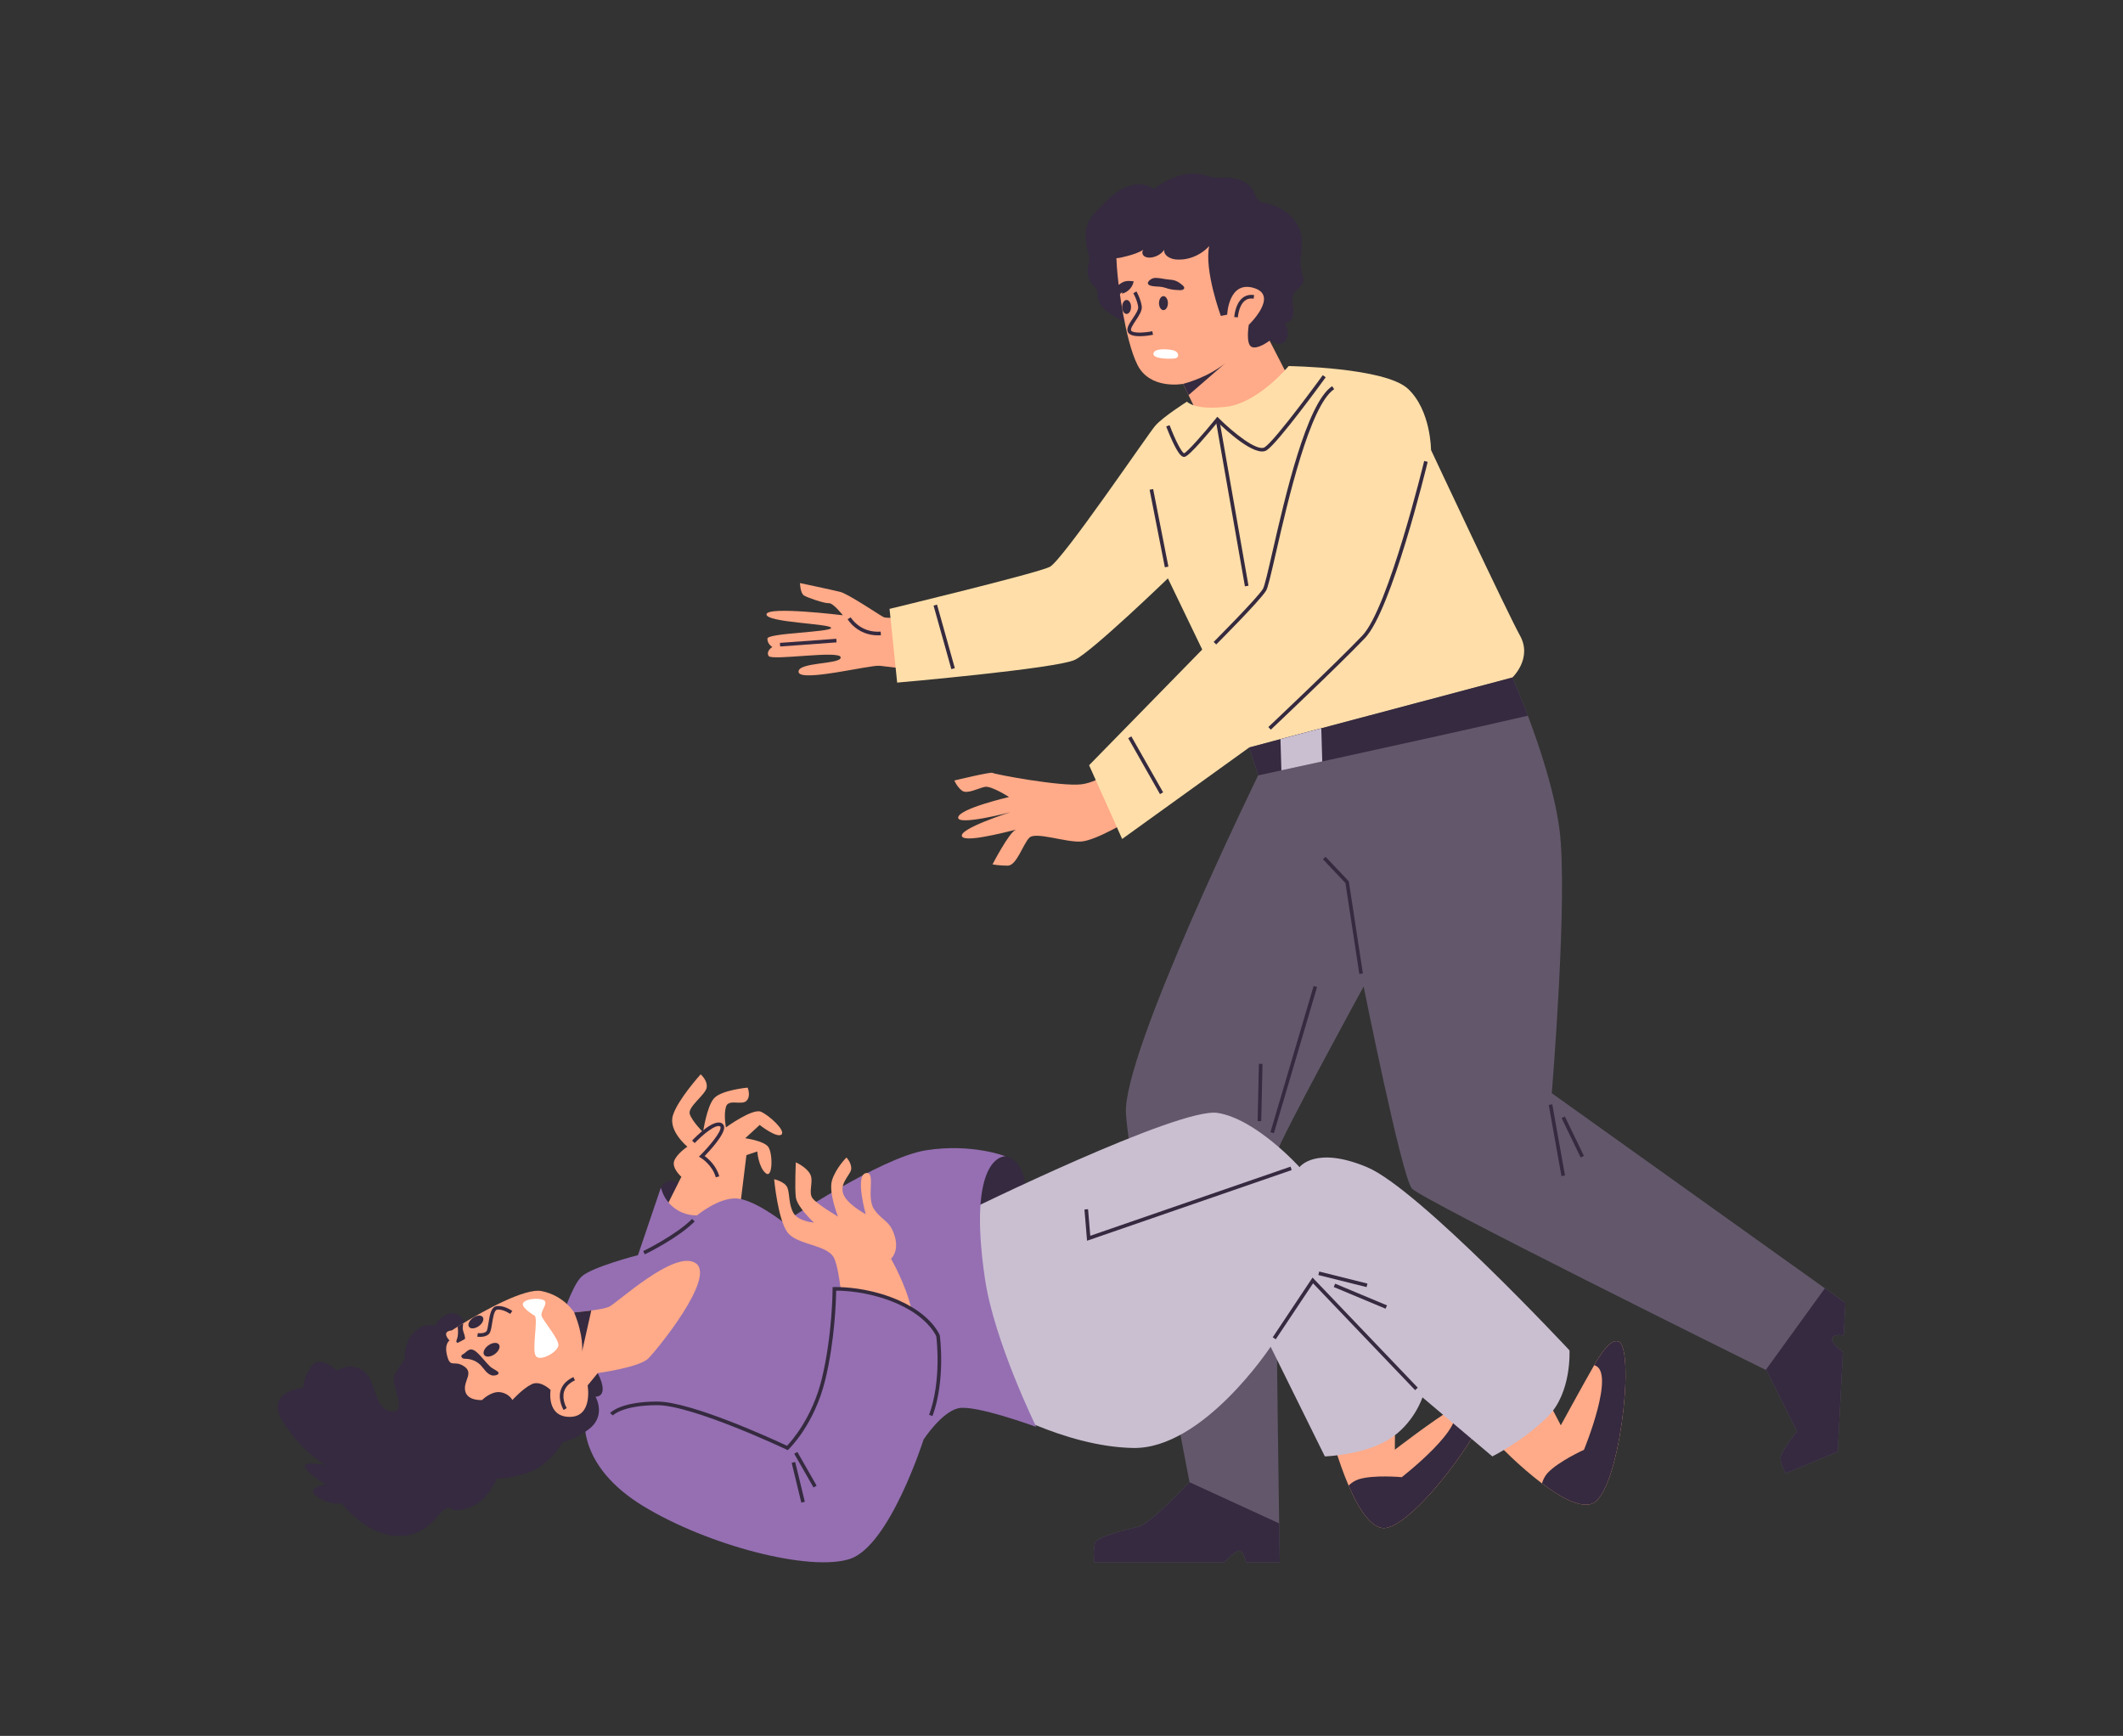 <?xml version="1.0" encoding="utf-8"?>
<svg xmlns="http://www.w3.org/2000/svg" enable-background="new 0 0 2715.447 2220" id="_x3C_Layer_x3E_" version="1.1" viewBox="0 0 2715.447 2220" x="0" y="0">
  <rect x="0" y="0" width="2715.447" height="2220" fill="#333333" stroke="none"/>
  <g>
    <g>
      <g>
        <g>
          <path d="M1403.754,377.451c-0.099-2.058,0.074-4.179-0.562-6.128c-0.947-2.898-3.462-4.832-5.496-7.022&#xD;&#xA;					c-4.851-5.223-7.31-12.813-6.504-20.074c0.481-4.328,2.048-8.509,2.066-12.866c0.015-3.854-1.183-7.579-2.164-11.291&#xD;&#xA;					c-3.488-13.189-4.105-28.201,2.877-39.746c2.375-3.926,5.514-7.261,8.628-10.563c5.815-6.165,11.642-12.341,18.022-17.849&#xD;&#xA;					c7.762-6.701,16.503-12.464,26.251-14.965c9.748-2.501,20.633-1.418,28.876,4.609c18.3-13.702,41.169-23.423,63.028-18.053&#xD;&#xA;					c3.946,0.97,7.791,2.415,11.794,3.078c4.534,0.75,9.154,0.478,13.743,0.428c14.406-0.155,30.829,3.222,38.255,16.238&#xD;&#xA;					c2.815,4.934,4.303,11.173,8.95,14.196c2.45,1.594,5.403,2.002,8.236,2.543c21.573,4.124,42.552,20.894,45.186,43.844&#xD;&#xA;					c1.606,13.988-3.616,28.398-0.458,42.089c1.272,5.514,3.863,11.346,1.767,16.574c-2.102,5.241-8.088,7.523-11.041,12.286&#xD;&#xA;					c-2.618,4.222-2.445,9.678-1.822,14.679c0.623,5.001,1.592,10.163,0.27,15.011c-1.322,4.848-5.898,9.18-10.545,7.981&#xD;&#xA;					c2.356,4.357,4.256,9.183,4.167,14.197c-0.089,5.014-2.552,10.224-6.908,12.238c-5.702,2.636-12.154-0.769-17.529-4.082&#xD;&#xA;					c5.516,7.508,2.823,19.167-3.762,25.648c-6.584,6.481-15.882,8.838-24.828,9.943c-14.665,1.811-29.816,0.865-43.688-4.467&#xD;&#xA;					c-13.872-5.332-26.391-15.281-33.707-28.803c3.183,5.883-31.983,5.653-34.949,4.643c-12.234-4.167-21.147-13.984-31.03-22.127&#xD;&#xA;					C1435.962,407.352,1404.883,401.022,1403.754,377.451z" fill="#352A3F"/>
          <path d="M1653.15,492.535l-27.636,37.392l-92.665,1.634l-12.624-26.279l-6.889-14.366&#xD;&#xA;					c-0.016,0-0.047,0.016-0.062,0.016c-1.865,0.339-42.587,7.368-58.463-24.399c-16.261-32.522-24.399-105.674-24.399-105.674&#xD;&#xA;					s-2.004-16.585-2.466-30.641c4.331-0.293,8.616-1.403,12.84-2.528c7.629-2.019,15.398-4.177,21.964-8.524&#xD;&#xA;					c-2.189,1.696-2.066,5.626-0.046,7.707c2.188,2.281,5.641,2.774,8.786,2.528c6.982-0.539,13.656-4.269,17.756-9.942&#xD;&#xA;					c-1.264,6.982,7.26,11.591,14.319,12.3c15.968,1.588,32.276-5.287,43.065-17.078c-6.489,31.289,14.889,89.367,14.889,89.367&#xD;&#xA;					l8.123-1.618c0,0,1.634-43.897,34.141-34.141c32.522,9.756-6.504,47.149-6.504,47.149s-4.285,25.078,3.853,28.329&#xD;&#xA;					c8.123,3.252,22.75-8.123,22.75-8.123L1653.15,492.535z" fill="#FA8"/>
          <path d="M1513.333,490.914c31.296-8.535,50.139-23.298,54.365-26.858l-47.472,41.229L1513.333,490.914z" fill="#352A3F"/>
          <path d="M1568.349,463.504c-0.114,0.114-0.293,0.26-0.504,0.439L1568.349,463.504z" fill="#352A3F"/>
          <g>
            <path d="M1457.79,429.981c-6.122,0-12.075-0.983-14.589-4.336c-3.497-4.662,0.917-11.278,5.591-18.28&#xD;&#xA;						c3.573-5.353,7.621-11.419,6.985-15.242c-1.537-9.216-6.159-16.996-6.205-17.073l3.965-2.38&#xD;&#xA;						c0.208,0.348,5.122,8.62,6.801,18.693c0.938,5.627-3.453,12.206-7.699,18.568c-3.24,4.855-7.272,10.896-5.739,12.94&#xD;&#xA;						c2.761,3.682,17.429,2.653,26.961,0.746l0.906,4.534C1472.437,428.617,1464.997,429.981,1457.79,429.981z" fill="#352A3F"/>
          </g>
          <path d="M1499.546,447.727c2.247,0.502,4.561,1.293,6.074,3.028c1.514,1.734,1.873,4.651,0.223,6.255&#xD;&#xA;					c-1.017,0.988-2.51,1.271-3.917,1.449c-4.349,0.551-27.802,1.074-26.615-6.416&#xD;&#xA;					C1476.491,444.591,1495.475,446.817,1499.546,447.727z" fill="#FFF"/>
          <g>
            <path d="M1583.332,405.805l-4.617-0.256c0.038-0.683,1.038-16.821,10.505-24.498&#xD;&#xA;						c4.105-3.328,9.124-4.562,14.916-3.672l-0.703,4.57c-4.51-0.692-8.209,0.187-11.3,2.693&#xD;&#xA;						C1584.24,391.044,1583.34,405.658,1583.332,405.805z" fill="#352A3F"/>
          </g>
          <path d="M1446.676,392.556c0,4.938-2.547,8.942-5.69,8.942c-3.143,0-5.69-4.004-5.69-8.942&#xD;&#xA;					c0-4.939,2.548-8.942,5.69-8.942C1444.129,383.614,1446.676,387.617,1446.676,392.556z" fill="#352A3F"/>
          <ellipse cx="1488.133" cy="387.678" fill="#352A3F" rx="5.69" ry="8.942"/>
          <path d="M1435.101,375.543c7.479-1.685,13.638-8.174,14.932-15.73c-3.954-0.486-8.06-0.96-11.845,0.282&#xD;&#xA;					c-2.467,0.809-4.644,2.301-6.783,3.774c-5.016,3.456-10.322,7.274-12.394,13.002c-0.404,1.116-0.524,2.651,0.52,3.215&#xD;&#xA;					c0.438,0.236,0.965,0.217,1.461,0.175c5.411-0.456,10.629-2.93,14.406-6.831L1435.101,375.543z" fill="#352A3F"/>
          <path d="M1470.408,364.875c5.156,2.102,11.026,1.149,16.487,2.238c2.654,0.53,5.187,1.538,7.801,2.242&#xD;&#xA;					c4.649,1.253,9.499,1.528,14.31,1.738c2.369,0.103,5.568-0.512,5.68-2.881c0.064-1.345-1.023-2.437-2.045-3.314&#xD;&#xA;					c-2.867-2.462-5.958-4.781-9.533-6.004c-2.82-0.964-5.828-1.208-8.799-1.443c-5.483-0.435-13.015-2.705-18.42-1.855&#xD;&#xA;					C1472.005,356.206,1464.465,361.904,1470.408,364.875z" fill="#352A3F"/>
        </g>
        <g>
          <path d="M1201.77,785.649c0,0-65.293,6.986-71.677,3.548c-6.385-3.439-45.095-29.617-55.322-32.218&#xD;&#xA;					c-10.227-2.601-51.568-11.301-51.568-11.301s0.374,12.798,5.055,15.803c4.68,3.005,26.405,10.345,31.952,9.941&#xD;&#xA;					c5.547-0.404,17.853,15.429,17.853,15.429s-96.782-11.911-97.679-1.251c-0.896,10.661,82.279,11.852,82.683,17.399&#xD;&#xA;					c0.404,5.547-81.5,6.493-81.53,13.745c-0.029,7.251,6.355,10.69,6.355,10.69s-8.552,5.084-4.739,11.498&#xD;&#xA;					c3.813,6.414,90.89-7.735,92.131,1.655c1.241,9.389-55.904,5.744-53.824,18.976c2.079,13.232,91.323-9.439,103.688-8.109&#xD;&#xA;					c12.365,1.33,105.738,12.374,105.738,12.374L1201.77,785.649z" fill="#FA8"/>
          <g>
            <rect fill="#352A3F" height="4.624" transform="rotate(-4.163 1033.647 821.77)" width="72.301" x="997.618" y="819.55"/>
          </g>
          <g>
            <path d="M1122.869,812.532c-26.131,0-38.183-19.746-38.707-20.627l3.976-2.363l-1.988,1.181l1.985-1.185&#xD;&#xA;						c0.493,0.822,12.39,20.124,38.292,18.239l0.336,4.612C1125.433,812.487,1124.133,812.532,1122.869,812.532z" fill="#352A3F"/>
          </g>
          <path d="M1445.05,1048.552c0,0-42.27,26.012-61.779,27.638c-19.509,1.626-58.528-13.006-66.656-4.877&#xD;&#xA;					c-8.129,8.129-16.258,35.767-27.638,35.767c-11.381,0-19.509-1.625-19.509-1.625s21.135-40.644,29.264-43.896&#xD;&#xA;					c8.129-3.252-63.405,17.883-68.282,8.129c-4.877-9.755,61.779-30.89,61.779-30.89s-68.282,17.883-66.656,6.503&#xD;&#xA;					s65.031-26.012,65.031-26.012s-22.761-14.632-30.89-13.006c-8.129,1.626-22.76,9.755-29.263,4.877&#xD;&#xA;					c-6.503-4.877-9.755-13.006-9.755-13.006s47.147-11.381,48.773-9.755c1.626,1.625,87.791,17.883,113.804,14.631&#xD;&#xA;					c26.012-3.251,52.024-27.638,52.024-27.638l8.129,73.159H1445.05z" fill="#FA8"/>
          <path d="M1137.781,778.675c0,0,188.589-45.521,204.847-53.65c16.257-8.129,125.184-169.08,134.939-180.46&#xD;&#xA;					c9.755-11.381,40.644-30.89,40.644-30.89s9.755,11.38,50.399,6.503c40.644-4.877,79.663-52.024,79.663-52.024&#xD;&#xA;					s123.558,1.626,152.822,29.264c29.264,27.638,29.264,78.037,29.264,78.037s97.546,208.098,113.803,237.362&#xD;&#xA;					c16.258,29.264-9.754,53.65-9.754,53.65l-229.233,144.693l-107.301-55.276l-162.577,117.055l-42.27-94.294L1537.719,830.7&#xD;&#xA;					l-43.896-91.043c0,0-95.92,92.669-118.681,104.049c-22.76,11.38-227.607,29.264-227.607,29.264L1137.781,778.675z" fill="#FFDEA9"/>
          <g>
            <rect fill="#352A3F" height="84.415" transform="rotate(-15.64 1207.838 814.51)" width="4.624" x="1205.376" y="772.234"/>
          </g>
          <g>
            <rect fill="#352A3F" height="82.274" transform="rotate(-29.603 1465.43 978.648)" width="4.624" x="1463.06" y="937.507"/>
          </g>
          <g>
            <rect fill="#352A3F" height="101.072" transform="rotate(-11.128 1482.683 675.51)" width="4.624" x="1480.131" y="624.903"/>
          </g>
          <g>
            <path d="M1555.611,824.206l-3.269-3.27c0.551-0.55,55.182-55.237,63.08-67.872&#xD;&#xA;						c1.998-3.197,6.644-23.455,12.025-46.912c16.339-71.228,43.686-190.444,76.445-212.284l2.565,3.847&#xD;&#xA;						c-31.229,20.82-59.379,143.54-74.502,209.47c-6.703,29.223-10.308,44.644-12.611,48.329&#xD;&#xA;						C1611.168,768.592,1557.876,821.941,1555.611,824.206z" fill="#352A3F"/>
          </g>
          <g>
            <path d="M1625.471,933.178l-3.173-3.363c0.861-0.812,86.513-81.656,120.221-116.969&#xD;&#xA;						c33.324-34.911,78.633-221.423,79.088-223.303l4.495,1.085c-1.865,7.725-46.061,189.606-80.238,225.41&#xD;&#xA;						C1712.072,851.439,1626.333,932.365,1625.471,933.178z" fill="#352A3F"/>
          </g>
          <g>
            <path d="M1514.428,584.341c-2.954,0-6.977-3.269-14.569-19.491c-4.459-9.524-8.163-19.376-8.2-19.474&#xD;&#xA;						l4.329-1.624c6.975,18.596,15.401,34.909,18.531,35.92c4.061-1.53,23.882-23.793,40.916-44.697l1.617-1.985l1.81,1.81&#xD;&#xA;						c17.713,17.709,49.355,43.439,58.862,37.103c14.123-9.415,73.598-91.277,74.197-92.103l3.742,2.715&#xD;&#xA;						c-2.465,3.4-60.566,83.364-75.374,93.235c-14.543,9.697-53.105-26.359-62.878-35.887&#xD;&#xA;						c-9.996,12.198-35.543,42.748-41.893,44.335C1515.17,584.287,1514.808,584.341,1514.428,584.341z" fill="#352A3F"/>
          </g>
          <g>
            <rect fill="#352A3F" height="216.233" transform="rotate(-9.957 1576.19 643.012)" width="4.624" x="1573.612" y="534.807"/>
          </g>
        </g>
        <g>
          <path d="M2344.099,1710.24c-3.609,4.52,4.829,12.551,13.039,18.794l-6.536,127.525l-66.656,27.638&#xD;&#xA;					c0,0-6.503-11.38-6.503-19.509s21.135-34.141,21.135-34.141l-39.018-78.036c0,0-0.374-0.179-1.089-0.537&#xD;&#xA;					c-24.094-11.917-439.868-217.739-452.5-231.948c-13.006-14.632-61.779-258.497-61.779-258.497s-105.675,193.466-110.552,211.35&#xD;&#xA;					c-3.934,14.42,0.585,347.15,2.487,475.358c0.456,30.776,0.764,49.765,0.764,49.765h-42.985&#xD;&#xA;					c-1.609-6.211-4.097-12.974-7.413-14.632c-3.869-1.935-13.461,7.04-20.615,14.632h-166.349c0,0-1.625-19.509,1.626-26.012&#xD;&#xA;					c3.251-6.503,40.644-16.258,55.276-19.509c14.632-3.251,65.031-56.902,65.031-56.902s-76.411-395.061-81.288-471.472&#xD;&#xA;					c-4.877-76.411,169.08-432.454,169.08-432.454l-11.38-35.767l336.534-89.417c0,0,8.812,19.704,19.834,48.838&#xD;&#xA;					c14.876,39.392,33.784,96.034,40.319,144.628c11.38,84.54-9.755,338.159-9.755,338.159l349.312,249.507l26.24,18.745&#xD;&#xA;					l-2.129,41.506C2352.342,1706.858,2346.684,1707.004,2344.099,1710.24z" fill="#63586B"/>
          <g>
            <polygon fill="#352A3F" points="1738.656 1245.619 1720.881 1129.279 1692.115 1098.914 1695.471 1095.735 1725.234 1127.15 1725.342 1127.865 1743.225 1244.921"/>
          </g>
          <g>
            <rect fill="#352A3F" height="92.484" transform="rotate(-10.125 1991.145 1458.154)" width="4.624" x="1988.996" y="1412.004"/>
          </g>
          <g>
            <rect fill="#352A3F" height="55.989" transform="rotate(-25.822 2011.411 1454.056)" width="4.625" x="2009.317" y="1426.187"/>
          </g>
          <g>
            <rect fill="#352A3F" height="4.624" transform="rotate(-73.542 1654.867 1355.052)" width="194.963" x="1557.293" y="1352.697"/>
          </g>
          <g>
            <rect fill="#352A3F" height="4.624" transform="rotate(-88.734 1611.646 1397.216)" width="73.177" x="1575.103" y="1394.967"/>
          </g>
          <path d="M1954.24,915.305c-64.234,14.924-182.996,41.018-262.984,58.495&#xD;&#xA;					c-20.501,4.471-38.449,8.389-52.284,11.397c-18.55,4.032-29.719,6.454-29.719,6.454l-11.38-35.767l39.912-10.6l52.22-13.884&#xD;&#xA;					l244.402-64.933C1934.406,866.466,1943.218,886.171,1954.24,915.305z" fill="#352A3F"/>
          <path d="M1691.256,973.799c-20.501,4.471-38.449,8.389-52.284,11.397l-1.187-39.913l52.22-13.884&#xD;&#xA;					L1691.256,973.799z" fill="#CABFD1"/>
          <path d="M1636.891,1998h-42.985c-1.609-6.211-4.097-12.974-7.413-14.632c-3.869-1.935-13.461,7.04-20.615,14.632&#xD;&#xA;					h-166.349c0,0-1.625-19.509,1.626-26.012c3.251-6.503,40.644-16.258,55.276-19.509c14.632-3.251,65.031-56.902,65.031-56.902&#xD;&#xA;					l114.665,52.658C1636.582,1979.011,1636.891,1998,1636.891,1998z" fill="#352A3F"/>
          <path d="M2344.099,1710.24c-3.609,4.52,4.829,12.551,13.039,18.794l-6.536,127.525l-66.656,27.638&#xD;&#xA;					c0,0-6.503-11.38-6.503-19.509s21.135-34.141,21.135-34.141l-39.018-78.036c0,0-0.374-0.179-1.089-0.537l0.276-0.276&#xD;&#xA;					l75.37-104.098l26.24,18.745l-2.129,41.506C2352.342,1706.858,2346.684,1707.004,2344.099,1710.24z" fill="#352A3F"/>
        </g>
      </g>
      <g>
        <g>
          <path d="M1286.114,1478.786c64.072,13.256-3.083,226.575-38.533,211.162&#xD;&#xA;					C1212.131,1674.535,1241.416,1469.538,1286.114,1478.786z" fill="#352A3F"/>
          <path d="M1767.376,1954.073c-16.247-2.979-31.021-27.676-42.426-54.191&#xD;&#xA;					c-14.243-33.08-23.219-68.981-23.219-68.981l83.004-76.525l-0.636,99.631c0,0,49.042-37.801,73.828-52.374&#xD;&#xA;					c19.552-11.52,38.298-19.122,42.727-9.475C1910.695,1814.041,1803.888,1960.768,1767.376,1954.073z" fill="#FA8"/>
          <path d="M1767.376,1954.073c-16.247-2.979-31.021-27.676-42.426-54.191c3.639-3.533,7.941-6.504,12.982-8.077&#xD;&#xA;					c19.186-5.982,55.015-2.665,55.015-2.665s86.236-67.058,64.979-87.506c19.552-11.52,38.298-19.122,42.727-9.475&#xD;&#xA;					C1910.695,1814.041,1803.888,1960.768,1767.376,1954.073z" fill="#352A3F"/>
          <path d="M2036.013,1923.171c-15.587,5.469-40.662-8.653-63.714-26.023&#xD;&#xA;					c-28.771-21.665-54.367-48.391-54.367-48.391l32.586-113.579l45.866,87.612c0,0,28.38-51.952,42.678-76.898&#xD;&#xA;					c11.267-19.699,23.777-35.595,32.407-29.414C2091.038,1730.502,2071.039,1910.881,2036.013,1923.171z" fill="#FA8"/>
          <path d="M2036.013,1923.171c-15.587,5.469-40.662-8.653-63.714-26.023c1.409-4.873,3.672-9.586,7.269-13.451&#xD;&#xA;					c13.695-14.708,46.454-29.594,46.454-29.594s41.638-100.994,13.039-108.211c11.267-19.699,23.777-35.595,32.407-29.414&#xD;&#xA;					C2091.038,1730.502,2071.039,1910.881,2036.013,1923.171z" fill="#352A3F"/>
          <path d="M1235.251,1549.687c0,0,272.815-134.096,322.138-126.389c49.322,7.707,104.81,69.359,104.81,69.359&#xD;&#xA;					s20.037-27.744,86.315,0c66.277,27.744,258.943,234.282,258.943,234.282s3.083,53.946-27.744,84.773&#xD;&#xA;					c-30.826,30.827-70.901,50.864-70.901,50.864l-89.397-75.525c0,0-10.789,33.909-43.157,53.946&#xD;&#xA;					c-32.368,20.037-81.69,21.579-81.69,21.579l-69.36-140.261c0,0-86.315,131.013-175.712,129.471&#xD;&#xA;					c-89.397-1.541-181.877-57.029-181.877-57.029l-66.277-169.546L1235.251,1549.687z" fill="#CABFD1"/>
          <g>
            <polygon fill="#352A3F" points="1390.409 1586.752 1387.08 1546.797 1391.687 1546.412 1394.523 1580.44 1650.655 1492.014 1652.164 1496.385"/>
          </g>
          <g>
            <polygon fill="#352A3F" points="1810.035 1777.859 1679.475 1641.228 1631.755 1712.809 1627.907 1710.244 1678.831 1633.858 1813.38 1774.665"/>
          </g>
          <g>
            <rect fill="#352A3F" height="63.551" transform="rotate(-75.965 1717.721 1636.078)" width="4.624" x="1715.374" y="1604.226"/>
          </g>
          <g>
            <rect fill="#352A3F" height="71.85" transform="rotate(-67.287 1740.093 1657.661)" width="4.624" x="1737.724" y="1621.655"/>
          </g>
        </g>
        <g>
          <path d="M845.294,1518.86c14.541-29.082,67.818,23.12,46.24,35.451&#xD;&#xA;					C869.955,1566.642,839.129,1531.191,845.294,1518.86z" fill="#352A3F"/>
          <path d="M845.294,1557.394l26.202-52.405c0,0-12.33-10.789-9.248-20.037&#xD;&#xA;					c3.083-9.248,16.955-18.496,16.955-18.496s-24.661-20.037-18.496-40.075c6.165-20.037,35.451-52.405,35.451-52.405&#xD;&#xA;					s9.248,7.706,7.707,16.955c-1.541,9.248-24.661,24.661-21.578,33.909c3.083,9.248,16.955,23.12,16.955,23.12&#xD;&#xA;					s4.624-32.368,13.872-43.157c9.248-10.789,43.157-13.872,43.157-13.872s4.624,10.789-1.542,16.955&#xD;&#xA;					c-6.165,6.165-23.12-3.083-26.202,7.706c-3.083,10.79,0,26.203,0,26.203s33.909-24.661,44.698-20.037&#xD;&#xA;					c10.789,4.624,32.368,24.661,26.203,29.285c-6.165,4.624-27.744-12.331-27.744-12.331l-18.496,16.954&#xD;&#xA;					c0,0,23.12,3.083,29.285,10.79c6.165,7.707,6.165,41.616-3.083,33.909c-9.248-7.707-10.789-27.744-10.789-27.744l-13.872,4.624&#xD;&#xA;					l-12.33,100.186l-40.075,3.083L845.294,1557.394z" fill="#FA8"/>
          <g>
            <path d="M915.506,1505.597c-4.313-15.815-18.852-24.741-18.999-24.83l-2.529-1.526l2.086-2.089&#xD;&#xA;						c10.23-10.232,26.216-28.907,25.567-35.463c-0.06-0.608-0.265-0.861-0.553-1.054c-5.256-3.504-22.161,10.314-32.487,21.243&#xD;&#xA;						l-3.361-3.176c4.599-4.871,28.065-28.813,38.414-21.915c1.505,1.004,2.401,2.541,2.589,4.445&#xD;&#xA;						c0.945,9.543-18.294,30.328-24.944,37.198c4.705,3.441,14.942,12.251,18.679,25.949L915.506,1505.597z" fill="#352A3F"/>
          </g>
          <path d="M748.19,1814.795c0,0-9.248,60.112,73.984,110.976c83.232,50.864,214.245,84.773,265.108,67.818&#xD;&#xA;					c50.864-16.954,94.021-152.592,94.021-152.592s23.12-35.45,44.698-40.075c21.578-4.624,99.416,23.891,99.416,23.891&#xD;&#xA;					s-53.738-109.473-65.506-188.813c-23.891-161.069,26.203-157.216,26.203-157.216s-43.157-16.955-101.728-7.707&#xD;&#xA;					c-58.57,9.248-181.877,92.48-181.877,92.48s-36.992-29.285-60.112-30.827c-23.12-1.542-50.864,21.578-50.864,21.578l0,0&#xD;&#xA;					c-20.563,0.457-38.973-12.681-45.226-32.276l-1.013-3.175l-29.285,86.314c0,0-60.112,15.413-72.443,27.744&#xD;&#xA;					c-12.331,12.33-24.661,52.405-24.661,52.405L748.19,1814.795z" fill="#956FB2"/>
          <path d="M1165.644,1673.964c-4.886-2.96-10.435-5.888-16.708-8.678c-30.364-13.502-59.927-16.323-73.676-16.862&#xD;&#xA;					c-1.742-14.104-4.362-29.84-8.015-38.626c-7.707-18.496-47.781-16.955-60.112-33.909c-12.33-16.955-16.955-67.819-16.955-67.819&#xD;&#xA;					s13.872,3.083,16.955,10.789c3.083,7.707,1.541,21.579,7.707,32.368c6.165,10.789,26.202,12.331,26.202,12.331&#xD;&#xA;					s-21.578-20.037-23.12-32.368c-1.541-12.331,0-44.698,0-44.698s13.872,6.165,18.496,15.413&#xD;&#xA;					c4.624,9.248-3.083,23.12,3.083,30.827c6.073,7.583,31.551,22.642,32.353,23.104c-0.308-0.786-12.254-31.011-7.691-46.224&#xD;&#xA;					c4.624-15.413,18.496-29.285,18.496-29.285s6.165,6.165,6.165,13.872c0,7.707-13.872,16.955-10.789,30.826&#xD;&#xA;					c3.082,13.872,29.285,27.744,29.285,27.744s-13.872-49.323,0-52.405c13.872-3.083,0,30.826,10.79,46.24&#xD;&#xA;					c10.789,15.413,20.037,13.872,26.202,33.909c6.165,20.037-4.624,29.285-4.624,29.285S1158.616,1642.598,1165.644,1673.964z" fill="#FA8"/>
          <g>
            <path d="M824.719,1604.176l-2.006-4.167c0.413-0.199,41.515-20.12,62.563-41.167l3.27,3.269&#xD;&#xA;						C866.937,1583.72,826.432,1603.351,824.719,1604.176z" fill="#352A3F"/>
          </g>
          <g>
            <path d="M1007.578,1854.557l-1.435-0.681c-1.197-0.569-120.281-56.806-165.472-56.806&#xD;&#xA;						c-44.255,0-56.736,12.981-56.857,13.112l-3.442-3.087c0.531-0.599,13.559-14.649,60.299-14.649&#xD;&#xA;						c43.983,0,151.391,49.708,165.968,56.552c5.74-5.991,32.389-35.869,44.489-85.613c13.643-56.088,13.807-114.471,13.807-115.053&#xD;&#xA;						v-2.228l2.226-0.083c0.124-0.006,3.074-0.112,8.192,0.092c14.813,0.582,44.191,3.573,74.524,17.06&#xD;&#xA;						c6.027,2.679,11.735,5.645,16.967,8.813c27.848,16.916,34.839,34.889,35.123,35.645l0.126,0.495&#xD;&#xA;						c0.077,0.56,7.59,56.594-9.368,102.842l-4.341-1.593c15.941-43.476,9.715-96.022,9.166-100.334&#xD;&#xA;						c-0.871-2.031-8.354-18.069-33.102-33.101c-5.064-3.066-10.598-5.941-16.448-8.541c-29.627-13.175-58.346-16.096-72.827-16.666&#xD;&#xA;						c-2.389-0.095-4.3-0.119-5.637-0.119c-0.18,11.4-1.669,63.528-13.913,113.862c-13.872,57.034-45.55,87.706-46.891,88.983&#xD;&#xA;						L1007.578,1854.557z" fill="#352A3F"/>
          </g>
          <g>
            <rect fill="#352A3F" height="49.706" transform="rotate(-29.744 1030.337 1879.664)" width="4.624" x="1027.942" y="1854.678"/>
          </g>
          <g>
            <rect fill="#352A3F" height="52.337" transform="rotate(-13.626 1020.977 1895.653)" width="4.625" x="1018.693" y="1869.547"/>
          </g>
        </g>
        <g>
          <path d="M597.913,1697.122c0,0-8.619-21.547-22.984-17.238c-14.365,4.31-18.674,15.801-18.674,15.801&#xD;&#xA;					s-11.492-5.746-25.857,7.183c-14.365,12.928-12.928,35.912-12.928,35.912s-7.183,8.619-12.928,20.111&#xD;&#xA;					c-5.746,11.492,18.674,48.84-4.309,45.967c-22.984-2.873-18.674-43.095-37.349-53.15c-18.674-10.055-31.603,1.436-31.603,1.436&#xD;&#xA;					s-21.547-21.547-33.039-5.746c-11.492,15.801-10.056,27.293-10.056,27.293s-51.713,4.309-25.856,44.531&#xD;&#xA;					c25.856,40.221,54.586,54.587,54.586,54.587s-34.476-7.182-25.857,4.309c8.619,11.492,25.857,20.111,25.857,20.111&#xD;&#xA;					s-27.293,4.309-11.492,15.802c15.801,11.492,31.603,8.619,31.603,8.619s30.167,40.221,70.388,41.658&#xD;&#xA;					c40.222,1.437,51.714-28.729,61.769-34.476c10.055-5.746,4.309,7.183,30.166-1.436c25.857-8.619,35.912-37.349,35.912-37.349&#xD;&#xA;					s10.055,1.437,38.785-7.182c28.729-8.619,45.967-40.221,45.967-40.221s10.055,1.436,33.039-15.802&#xD;&#xA;					c22.984-17.238,8.619-41.658,8.619-41.658s18.675,1.436,2.873-30.166C748.744,1724.415,597.913,1697.122,597.913,1697.122z" fill="#352A3F"/>
          <path d="M829.187,1737.344c-11.492,11.492-64.641,18.674-64.641,18.674l-12.928,15.802&#xD;&#xA;					c0,0,7.182,40.221-22.984,40.221c-30.166,0-24.42-34.476-24.42-34.476s-12.928-12.928-24.42-7.183&#xD;&#xA;					c-11.492,5.746-24.42,20.111-24.42,20.111s-4.31-8.619-15.801-10.055c-11.492-1.437-22.984,10.055-22.984,10.055&#xD;&#xA;					s-18.674,1.436-21.547-11.492c-2.873-12.928,11.492-22.984-1.437-31.602c-12.928-8.619-17.238,2.873-21.547-12.928&#xD;&#xA;					c-4.309-15.802,2.873-20.111,2.873-20.111s-11.492-11.492,2.873-12.928c0,0,2.83-1.839,7.628-4.812&#xD;&#xA;					c2.011-1.249,4.367-2.7,7.01-4.281c25.871-15.615,78.935-45.45,100.281-41.184c28.729,5.746,41.658,27.293,41.658,27.293&#xD;&#xA;					s10.673-0.891,21.892-2.427c8.921-1.221,18.186-2.844,22.639-4.755c10.056-4.309,83.316-73.261,110.609-56.023&#xD;&#xA;					C916.813,1632.48,840.679,1725.851,829.187,1737.344z" fill="#FA8"/>
          <path d="M744.449,1728.638c0.187-1.364,2.355-19.809-10.07-50.191c0,0,10.673-0.891,21.892-2.427&#xD;&#xA;					L744.449,1728.638z" fill="#352A3F"/>
          <path d="M638.151,1719.459c2.224,3.119-0.188,8.652-5.387,12.358c-5.199,3.706-11.215,4.182-13.439,1.062&#xD;&#xA;					c-2.223-3.119,0.188-8.652,5.387-12.358C629.91,1716.815,635.927,1716.34,638.151,1719.459z" fill="#352A3F"/>
          <path d="M617.459,1684.404c2.073,2.907-0.175,8.064-5.02,11.518c-4.845,3.454-10.453,3.897-12.525,0.99&#xD;&#xA;					c-2.073-2.907,0.175-8.063,5.02-11.517C609.779,1681.94,615.387,1681.497,617.459,1684.404z" fill="#352A3F"/>
          <g>
            <path d="M614.107,1709.716c-2.033,0-3.493-0.233-3.645-0.259l0.756-4.562c2.08,0.339,8.093,0.6,10.917-2.225&#xD;&#xA;						c1.178-1.178,2.052-6.712,2.753-11.158c1.477-9.352,3.15-19.95,9.993-21.091c9.449-1.576,19.955,5.828,20.399,6.146&#xD;&#xA;						l-2.686,3.765c-0.092-0.066-9.398-6.594-16.952-5.349c-3.556,0.593-5.138,10.617-6.186,17.251&#xD;&#xA;						c-1.122,7.109-1.918,11.574-4.051,13.707C622.249,1709.096,617.419,1709.716,614.107,1709.716z" fill="#352A3F"/>
          </g>
          <path d="M684.102,1682.757c0,0-20.111-11.492-14.365-17.237c5.746-5.746,24.42-5.746,27.294-1.437&#xD;&#xA;					c2.873,4.31-5.746,12.928-4.31,18.674c1.436,5.746,21.547,28.73,21.547,37.349c0,8.619-22.984,21.547-28.729,14.365&#xD;&#xA;					C679.793,1727.288,688.412,1688.503,684.102,1682.757z" fill="#FFF"/>
          <g>
            <path d="M720.914,1803.191c-0.31-0.506-7.533-12.538-3.849-24.888c2.18-7.31,7.673-13.094,16.324-17.191&#xD;&#xA;						l1.979,4.179c-7.403,3.507-12.067,8.319-13.863,14.304c-3.108,10.355,3.291,21.082,3.356,21.189L720.914,1803.191z" fill="#352A3F"/>
          </g>
          <path d="M609.591,1729.203c-2.173-1.891-4.818-3.675-7.685-3.381c-3.828,0.392-6.272,4.2-9.626,6.086&#xD;&#xA;					c-0.673,0.379-1.422,0.709-1.852,1.35c-0.853,1.269,0.061,3.099,1.415,3.81c1.354,0.711,2.961,0.654,4.489,0.709&#xD;&#xA;					c6.88,0.249,13.625,3.224,18.447,8.137c2.339,2.383,4.219,5.175,6.455,7.654c2.236,2.479,4.957,4.705,8.209,5.458&#xD;&#xA;					c2.462,0.57,9.499-0.427,8.042-3.864c-0.751-1.773-8.393-5.375-10.245-7.123&#xD;&#xA;					C620.974,1742.123,616.107,1734.874,609.591,1729.203z" fill="#352A3F"/>
          <path d="M594.652,1712.147c-0.23,0.474-0.718,0.733-1.178,0.977c-2.37,1.25-4.755,2.499-7.125,3.749&#xD;&#xA;					c-0.345,0.187-0.69,0.359-1.078,0.374c-0.876,0.028-1.537-0.905-1.58-1.781c-0.043-0.876,0.345-1.724,0.661-2.543&#xD;&#xA;					c2.011-5.128,1.623-10.802,1.077-16.304c2.011-1.249,4.367-2.7,7.01-4.281c0.058,2.413-0.833,4.626-0.56,7.096&#xD;&#xA;					c0.445,3.936,2.557,7.484,2.916,11.449C594.839,1711.314,594.854,1711.774,594.652,1712.147z" fill="#352A3F"/>
        </g>
      </g>
    </g>
  </g>
</svg>